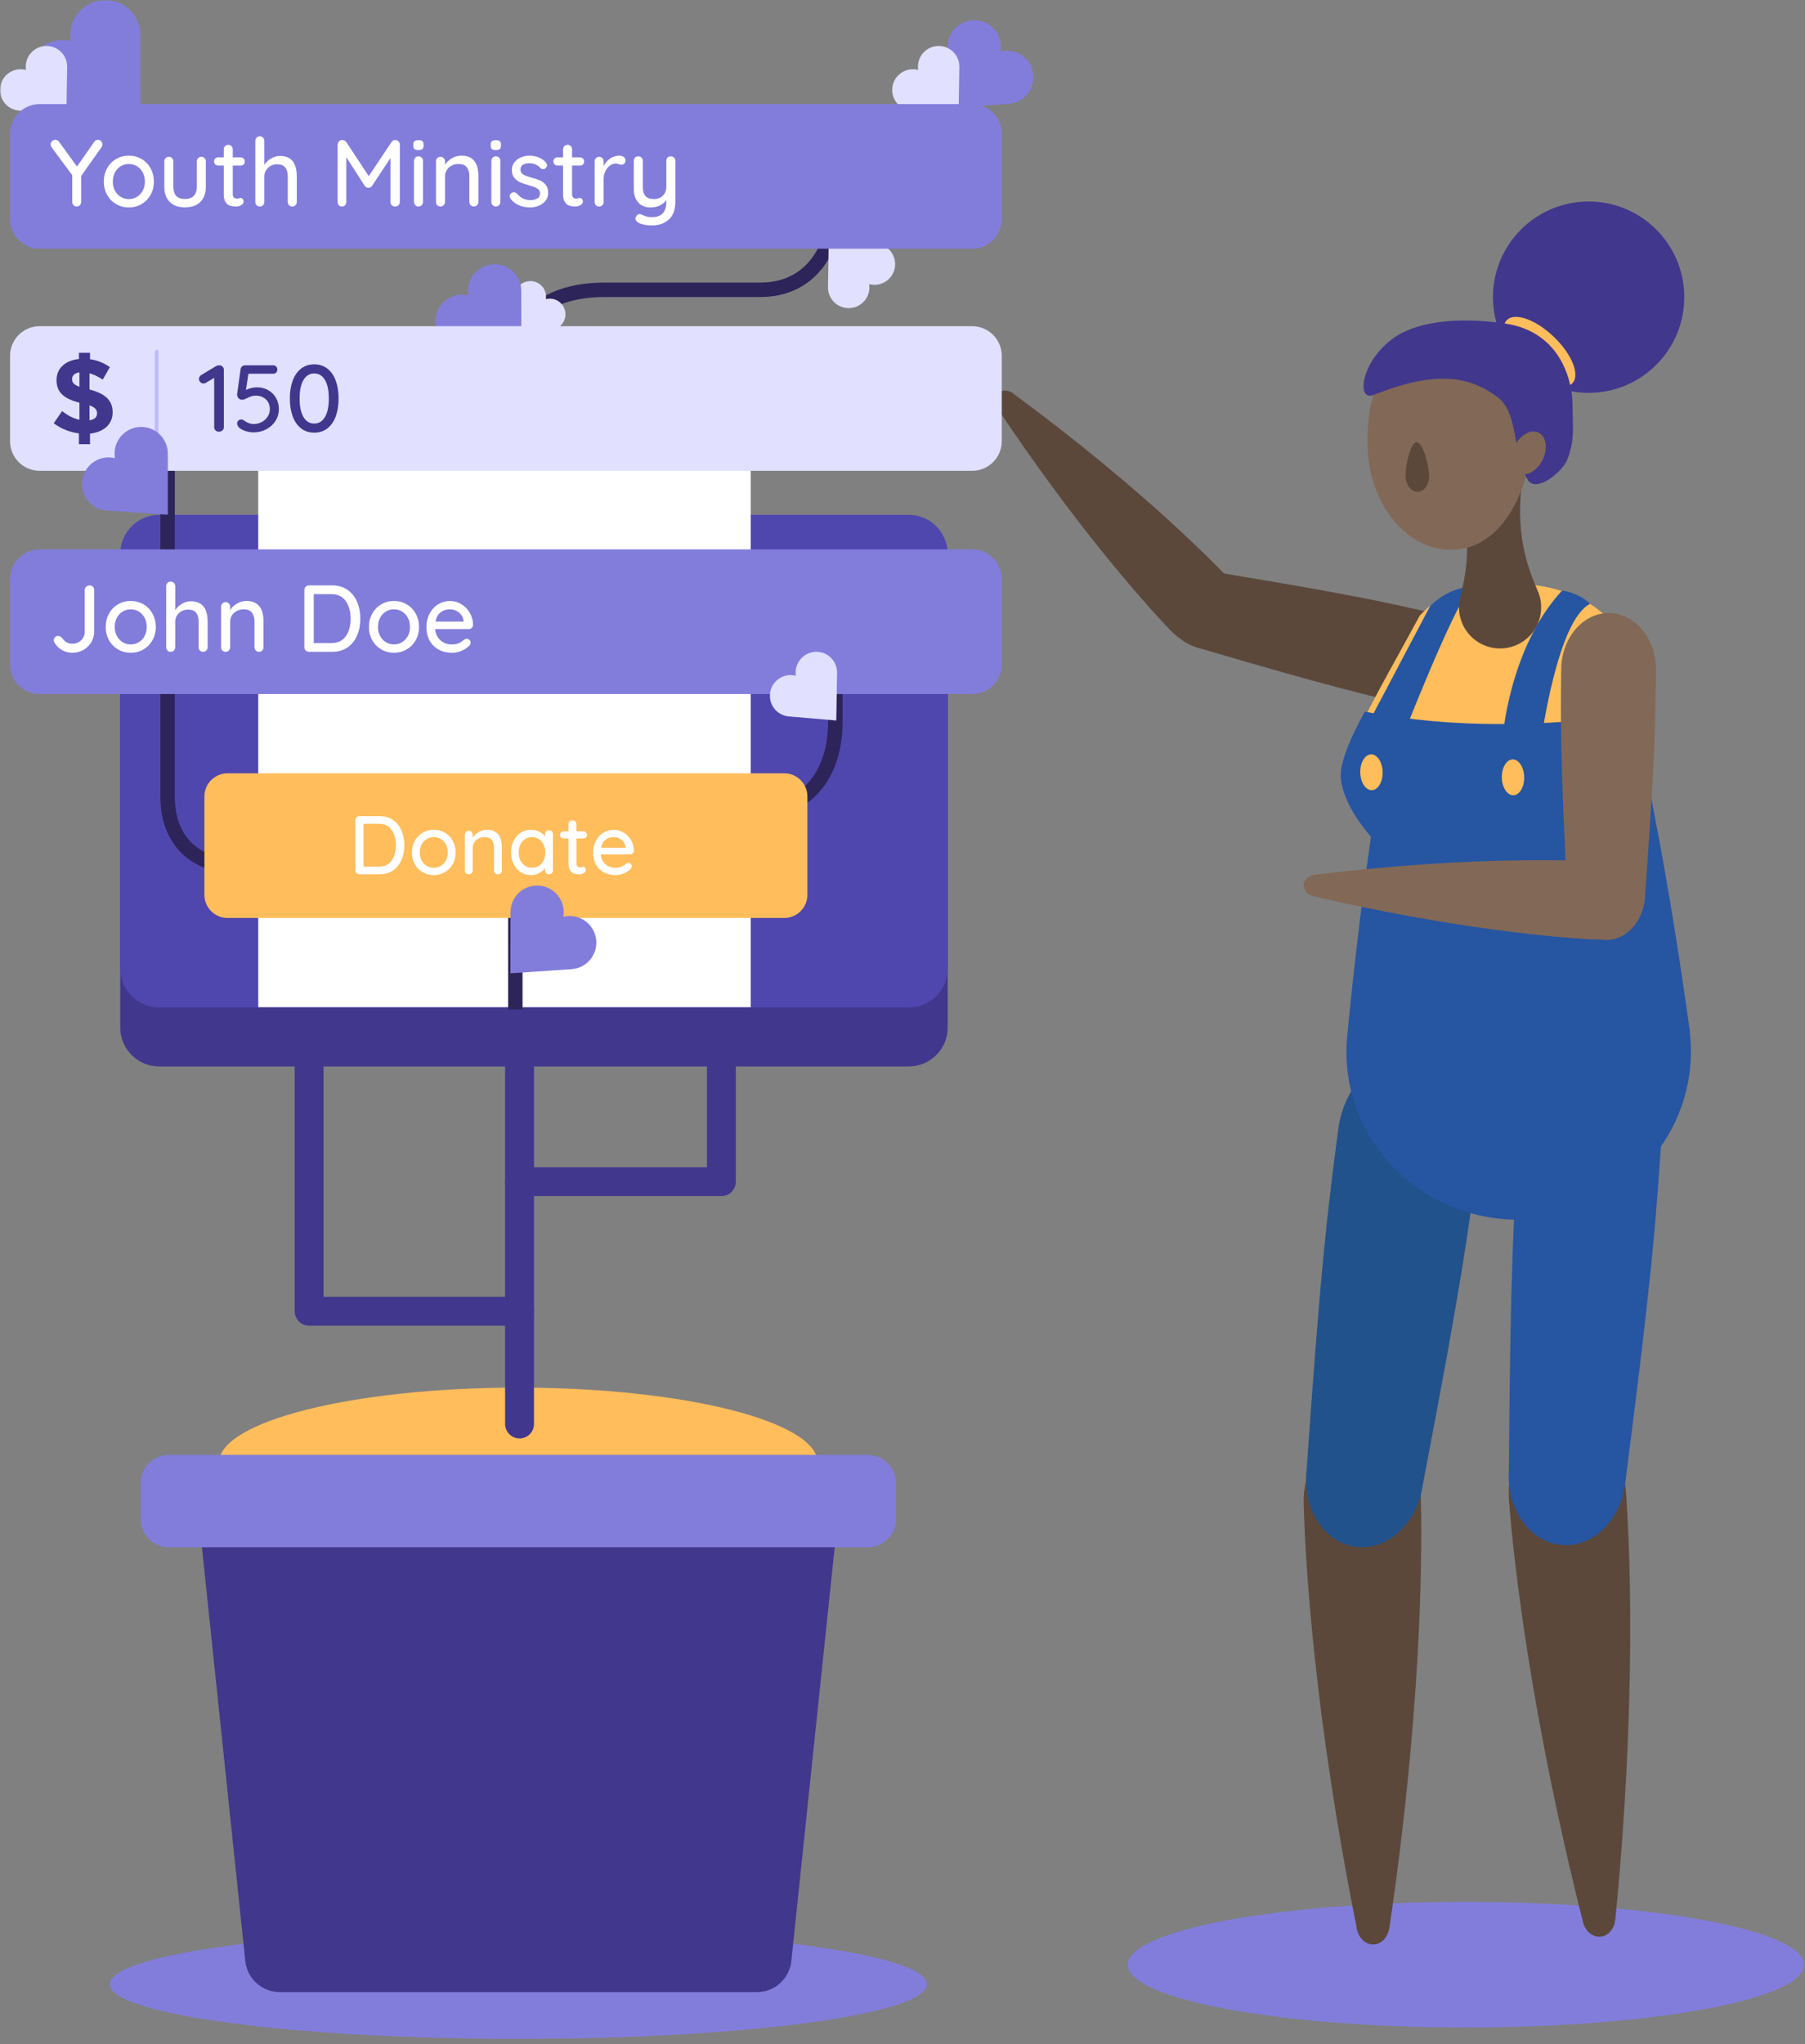 <?xml version="1.0" encoding="UTF-8"?>
<svg width="500px" height="566px" viewBox="0 0 500 566" version="1.1" xmlns="http://www.w3.org/2000/svg" xmlns:xlink="http://www.w3.org/1999/xlink">
    <rect x="0" y="0" width="500" height="566" fill="#808080" stroke="none"/>
    <!-- Generator: Sketch 60 (88103) - https://sketch.com -->
    <title>graphic/giving/giving-kiosk</title>
    <desc>Created with Sketch.</desc>
    <defs>
        <polygon id="path-1" points="0 564.586 499.733 564.586 499.733 0 0 0"></polygon>
    </defs>
    <g id="graphic/giving/giving-kiosk" stroke="none" stroke-width="1" fill="none" fill-rule="evenodd">
        <g id="Group-116">
            <path d="M226.502,405.077 C226.502,416.581 189.375,425.906 143.578,425.906 C97.778,425.906 60.651,416.581 60.651,405.077 C60.651,393.572 97.778,384.245 143.578,384.245 C189.375,384.245 226.502,393.572 226.502,405.077" id="Fill-1" fill="#FFBD5C"></path>
            <path d="M30.397,549.456 C30.397,557.811 81.07,564.587 143.577,564.587 C206.084,564.587 256.757,557.811 256.757,549.456 C256.757,541.099 206.084,534.325 143.577,534.325 C81.07,534.325 30.397,541.099 30.397,549.456" id="Fill-3" fill="#827DDB"></path>
            <path d="M209.652,551.631 L77.504,551.631 C72.585,551.631 68.46,547.918 67.948,543.024 L54.938,418.926 L232.216,418.926 L219.208,543.024 C218.696,547.918 214.571,551.631 209.652,551.631" id="Fill-6" fill="#41378D"></path>
            <path d="M240.327,428.454 L46.827,428.454 C42.474,428.454 38.946,424.925 38.946,420.572 L38.946,410.751 C38.946,406.398 42.474,402.869 46.827,402.869 L240.327,402.869 C244.68,402.869 248.209,406.398 248.209,410.751 L248.209,420.572 C248.209,424.925 244.68,428.454 240.327,428.454" id="Fill-8" fill="#827DDB"></path>
            <line x1="143.92" y1="394.313" x2="143.92" y2="286.148" id="Stroke-10" stroke="#41378D" stroke-width="8" stroke-linecap="round" stroke-linejoin="round"></line>
            <polyline id="Stroke-12" stroke="#41378D" stroke-width="8" stroke-linecap="round" stroke-linejoin="round" points="143.92 327.211 199.836 327.211 199.836 286.148"></polyline>
            <polyline id="Stroke-14" stroke="#41378D" stroke-width="8" stroke-linecap="round" stroke-linejoin="round" points="143.92 363.095 85.624 363.095 85.624 289.063"></polyline>
            <path d="M324.249,174.577 C316.271,166.228 297.763,145.252 276.529,113.418 L276.49,113.378 C275.315,111.932 275.275,109.981 276.421,108.879 C277.577,107.79 279.524,107.928 280.922,109.16 L280.961,109.201 C311.791,131.877 331.872,151.284 339.871,159.651 C339.881,159.66 339.881,159.66 339.89,159.672 C344.829,164.855 345.324,172.375 341.013,176.496 C336.692,180.609 329.189,179.759 324.249,174.577" id="Fill-16" fill="#5B483B"></path>
            <path d="M332.85,179.661 C325.884,178.064 321.299,172.051 322.633,166.223 C323.951,160.406 330.68,156.97 337.66,158.57 C337.673,158.573 337.673,158.573 337.687,158.576 C374.937,164.741 383.645,166.73 398.496,170.122 C406.954,172.066 412.5,179.356 410.89,186.434 C409.285,193.497 401.119,197.656 392.674,195.716 L392.619,195.703 C377.796,192.317 369.077,190.312 332.85,179.661" id="Fill-18" fill="#5B483B"></path>
            <path d="M499.733,544.041 C499.733,553.638 457.803,561.421 406.08,561.421 C354.358,561.421 312.427,553.638 312.427,544.041 C312.427,534.443 354.358,526.662 406.08,526.662 C457.803,526.662 499.733,534.443 499.733,544.041" id="Fill-20" fill="#827DDB"></path>
            <path d="M450.375,412.794 C451.687,430.385 453.193,473.023 447.497,531.151 C447.486,531.308 447.462,531.451 447.449,531.608 L447.444,531.608 C447.165,534.124 445.491,536.125 443.301,536.29 C440.92,536.466 438.791,534.423 438.35,531.622 L438.348,531.609 C424.123,475.08 419.295,432.773 417.985,415.211 C417.175,404.354 423.767,395.019 432.714,394.35 C441.661,393.683 449.566,401.938 450.375,412.794" id="Fill-22" fill="#5B483B"></path>
            <path d="M460.213,315.515 C458.643,338.642 457.724,352.199 450.379,409.264 C449.643,420.124 441.793,428.447 432.842,427.839 C423.891,427.232 417.237,417.927 417.973,407.066 C418.402,349.531 419.323,335.976 420.891,312.848 C421.784,299.67 431.31,289.588 442.169,290.324 C453.029,291.061 461.107,302.336 460.213,315.515" id="Fill-24" fill="#2655A2"></path>
            <path d="M413.574,82.84 C413.875,97.47 425.981,109.083 440.61,108.782 C455.238,108.479 466.853,96.375 466.552,81.745 C466.249,67.116 454.145,55.502 439.515,55.805 C424.886,56.107 413.272,68.211 413.574,82.84" id="Fill-26" fill="#41378D"></path>
            <path d="M417.382,88.662 C415.201,90.934 417.507,96.684 422.529,101.504 C427.552,106.325 433.392,108.39 435.574,106.117 C437.755,103.844 435.451,98.095 430.426,93.273 C425.402,88.453 419.562,86.388 417.382,88.662" id="Fill-28" fill="#FFBD5C"></path>
            <path d="M393.599,415.444 C394.046,433.076 393.459,475.738 384.916,533.518 C384.899,533.672 384.867,533.813 384.847,533.969 L384.842,533.969 C384.44,536.468 382.67,538.386 380.473,538.443 C378.086,538.502 376.061,536.358 375.758,533.537 L375.758,533.525 C364.324,476.365 361.576,433.872 361.13,416.268 C360.852,405.384 367.895,396.383 376.864,396.157 C385.833,395.927 393.323,404.56 393.599,415.444" id="Fill-30" fill="#5B483B"></path>
            <path d="M409.77,317.898 C406.78,340.884 405.028,354.358 394.179,410.861 C392.774,421.659 384.427,429.48 375.53,428.321 C366.633,427.163 360.565,417.467 361.97,406.67 C365.945,349.273 367.697,335.8 370.688,312.812 C372.392,299.715 382.521,290.239 393.315,291.644 C404.109,293.049 411.475,304.801 409.77,317.898" id="Fill-32" fill="#22528C"></path>
            <path d="M448.663,171.885 C448.663,171.885 448.722,172.001 448.839,172.241 L448.839,172.254" id="Fill-34" fill="#F89E95"></path>
            <path d="M454.112,204.924 C428.522,211.043 400.182,214.575 376.089,202.567 C380.817,192.762 387.997,180.286 393.287,170.464 C399.883,163.588 404.957,161.921 418.005,161.639 C430.152,161.374 449.303,165.777 452.85,186.323 L454.112,204.924 Z" id="Fill-36" fill="#FFBD5C"></path>
            <path d="M468.14,285.874 C462.577,245.303 456.39,214.878 452.566,197.897 C427.925,201.147 402.854,201.878 378.048,197.047 C374.254,204.091 371.445,210.435 371.381,214.659 C371.48,219.483 374.565,225.75 379.779,231.692 C377.615,246.735 375.306,265.015 373.276,286.02 C373.218,286.626 373.161,287.217 373.104,287.838 C372.994,289.303 372.954,290.767 372.983,292.244 C373.513,317.923 395.291,338.294 421.646,337.75 C447.985,337.207 468.916,315.952 468.385,290.272 C468.354,288.795 468.255,287.334 468.069,285.875 L468.14,285.874 Z" id="Fill-38" fill="#2655A2"></path>
            <path d="M396.25,167.665 L377.98,202.299 L380.337,208.878 L388.593,203.949 C388.593,203.949 402.492,168.296 407.531,162.477 C407.531,162.477 401.913,162.357 396.25,167.665" id="Fill-40" fill="#2655A2"></path>
            <path d="M426.882,167.23 C427.405,173.509 422.739,179.007 416.473,179.527 C410.207,180.048 404.711,175.396 404.188,169.116 C404.079,167.798 404.198,166.504 404.52,165.292 C404.531,165.248 404.541,165.205 404.552,165.162 C405.771,160.121 408.286,150.144 404.007,135.694 L404.021,135.693 C403.482,134.638 403.13,133.453 403.026,132.189 C402.589,126.962 406.471,122.377 411.685,121.944 C416.914,121.509 421.5,125.389 421.934,130.618 C422.039,131.88 421.901,133.107 421.53,134.239 C419.696,149.197 423.839,158.618 425.872,163.388 C425.89,163.43 425.908,163.47 425.925,163.513 C426.443,164.655 426.773,165.912 426.882,167.23" id="Fill-42" fill="#5B483B"></path>
            <path d="M424.597,122.313 C426.481,105.052 423.284,92.883 401.085,93.341 C384.777,93.678 378.455,106.997 378.79,123.261 C379.126,139.522 389.653,152.495 402.302,152.234 C414.951,151.973 422.832,138.485 424.597,122.313" id="Fill-44" fill="#826856"></path>
            <path d="M395.901,131.661 C395.85,129.201 394.238,122.414 392.425,122.451 C390.612,122.488 389.281,129.336 389.332,131.797 C389.383,134.257 390.894,136.221 392.709,136.182 C394.522,136.146 395.952,134.121 395.901,131.661" id="Fill-46" fill="#5B483B"></path>
            <path d="M416.882,89.586 C406.516,88.077 393.584,88.199 385.97,93.652 C376.894,100.152 375.671,111.264 380.472,109.364 C397.152,102.766 406.533,103.798 414.826,109.965 C420.727,114.35 418.923,125.295 423.156,132.801 C425.356,136.702 432.853,130.74 434.195,127.16 C436.26,121.649 435.669,118.817 435.592,111.681 C435.536,106.272 432.818,91.906 416.882,89.586" id="Fill-48" fill="#41378D"></path>
            <path d="M383.002,213.787 C383.058,216.527 381.716,218.776 380.004,218.812 C378.293,218.847 376.858,216.653 376.802,213.913 C376.745,211.173 378.088,208.923 379.798,208.888 C381.511,208.853 382.946,211.046 383.002,213.787" id="Fill-50" fill="#FFBD5C"></path>
            <path d="M426.19,119.787 C428.333,120.828 428.848,124.192 427.338,127.301 C425.827,130.407 422.866,132.081 420.722,131.04 C418.577,129.996 418.064,126.634 419.574,123.526 C421.083,120.421 424.046,118.745 426.19,119.787" id="Fill-52" fill="#826856"></path>
            <path d="M432.613,163.646 C432.888,163.21 438.237,164.709 440.447,167.225 C431.357,171.78 426.946,204.884 426.946,204.884 L419.352,210.783 L416.211,204.539 C416.211,204.539 417.993,179.495 432.613,163.646" id="Fill-54" fill="#2655A2"></path>
            <path d="M422.214,215.186 C422.27,217.927 420.928,220.176 419.216,220.213 C417.505,220.247 416.07,218.055 416.014,215.315 C415.958,212.575 417.3,210.325 419.012,210.29 C420.723,210.254 422.158,212.446 422.214,215.186" id="Fill-56" fill="#FFBD5C"></path>
            <path d="M434.119,247.228 C434.047,254.373 438.825,260.235 444.802,260.296 C450.765,260.373 455.678,254.632 455.75,247.472 L455.75,247.444 C458.447,209.782 458.547,200.851 458.712,185.619 C458.797,176.941 453.004,169.846 445.745,169.76 C438.503,169.673 432.552,176.645 432.467,185.309 L432.467,185.365 C432.302,200.569 432.216,209.514 434.119,247.228" id="Fill-58" fill="#826856"></path>
            <path d="M442.126,238.556 C430.594,237.939 402.623,237.561 364.637,242.185 L364.58,242.182 C362.719,242.231 361.213,243.471 361.124,245.06 C361.05,246.647 362.422,248.034 364.268,248.292 L364.324,248.295 C401.611,256.915 429.416,259.513 440.976,260.13 C440.99,260.132 440.99,260.132 441.003,260.132 C448.154,260.504 454.183,255.98 454.501,250.025 C454.807,244.069 449.275,238.927 442.126,238.556" id="Fill-60" fill="#826856"></path>
            <path d="M33.304,284.504 L33.304,169.708 C33.304,163.737 38.144,158.897 44.115,158.897 L251.715,158.897 C257.686,158.897 262.527,163.737 262.527,169.708 L262.527,284.504 C262.527,290.475 257.686,295.315 251.715,295.315 L44.115,295.315 C38.144,295.315 33.304,290.475 33.304,284.504" id="Fill-62" fill="#41378D"></path>
            <path d="M33.304,268.164 L33.304,153.369 C33.304,147.398 38.144,142.557 44.115,142.557 L251.715,142.557 C257.686,142.557 262.527,147.398 262.527,153.369 L262.527,268.164 C262.527,274.135 257.686,278.976 251.715,278.976 L44.115,278.976 C38.144,278.976 33.304,274.135 33.304,268.164" id="Fill-64" fill="#4F47AE"></path>
            <mask id="mask-2" fill="white">
                <use xlink:href="#path-1"></use>
            </mask>
            <g id="Clip-67"></g>
            <polygon id="Fill-66" fill="#FFFFFF" mask="url(#mask-2)" points="71.536 278.899 207.954 278.899 207.954 111.318 71.536 111.318"></polygon>
            <path d="M142.748,279.538 L142.748,244.563 C142.748,231.796 151.56,224.287 167.692,224.287 L210.636,224.287 C224.109,224.287 231.397,213.664 231.397,199.958 L231.397,187.024" id="Stroke-68" stroke="#2D245A" stroke-width="4" mask="url(#mask-2)"></path>
            <path d="M142.748,123.309 L142.748,100.523 C142.748,87.755 151.56,80.248 167.692,80.248 L210.636,80.248 C224.109,80.248 231.397,69.625 231.397,55.921 L231.397,42.985" id="Stroke-69" stroke="#2D245A" stroke-width="4" mask="url(#mask-2)"></path>
            <path d="M141.16,252.725 C141.16,242.56 134.254,239.714 123.275,239.714 L64.722,239.714 C54.557,239.714 46.424,233.207 46.424,220.603 L46.424,109.596" id="Stroke-70" stroke="#2D245A" stroke-width="4" mask="url(#mask-2)"></path>
            <path d="M262.514,13.014 L262.498,12.998 L262.504,13.227 L262.491,29.901 L279.046,28.777 L279.356,28.75 C281.187,28.647 282.954,27.869 284.293,26.438 C287.068,23.467 286.909,18.791 283.929,16.004 C282.043,14.244 279.479,13.66 277.143,14.239 C277.56,11.868 276.805,9.349 274.919,7.586 C271.938,4.801 267.263,4.96 264.486,7.933 C263.149,9.365 262.493,11.18 262.514,13.014" id="Fill-71" fill="#827DDB" mask="url(#mask-2)"></path>
            <path d="M38.872,9.766 L38.894,9.746 L38.884,10.047 L38.902,32.002 L17.102,30.522 L16.695,30.487 C14.285,30.353 11.957,29.328 10.196,27.442 C6.539,23.528 6.747,17.373 10.673,13.706 C13.156,11.386 16.533,10.618 19.61,11.379 C19.062,8.258 20.054,4.94 22.538,2.62 C26.463,-1.047 32.618,-0.838 36.276,3.075 C38.036,4.961 38.9,7.352 38.872,9.766" id="Fill-72" fill="#827DDB" mask="url(#mask-2)"></path>
            <path d="M252.437,30.62 L252.424,30.633 L252.602,30.643 L265.53,31.744 L265.742,18.832 L265.742,18.591 C265.782,17.164 265.296,15.744 264.273,14.613 C262.15,12.264 258.515,12.08 256.16,14.211 C254.669,15.556 254.05,17.508 254.345,19.358 C252.533,18.878 250.532,19.299 249.041,20.645 C246.687,22.775 246.503,26.41 248.626,28.759 C249.648,29.889 251.013,30.518 252.437,30.62" id="Fill-73" fill="#E1E0FF" mask="url(#mask-2)"></path>
            <path d="M5.29,30.62 L5.277,30.633 L5.454,30.643 L18.384,31.744 L18.595,18.832 L18.595,18.591 C18.635,17.164 18.15,15.744 17.127,14.613 C15.004,12.264 11.367,12.08 9.013,14.211 C7.522,15.556 6.903,17.508 7.197,19.358 C5.386,18.878 3.385,19.299 1.894,20.645 C-0.46,22.775 -0.644,26.41 1.479,28.759 C2.502,29.889 3.866,30.518 5.29,30.62" id="Fill-74" fill="#E1E0FF" mask="url(#mask-2)"></path>
            <path d="M152.64,91.339 L152.65,91.349 L152.517,91.355 L142.76,92.186 L142.6,82.444 L142.6,82.263 C142.569,81.185 142.938,80.112 143.709,79.259 C145.311,77.486 148.054,77.348 149.831,78.955 C150.957,79.973 151.423,81.443 151.202,82.84 C152.568,82.479 154.078,82.795 155.204,83.813 C156.981,85.42 157.118,88.163 155.517,89.935 C154.744,90.788 153.714,91.261 152.64,91.339" id="Fill-75" fill="#E1E0FF" mask="url(#mask-2)"></path>
            <path d="M242.668,67.428 L242.681,67.417 L242.503,67.407 L229.574,66.306 L229.363,79.216 L229.363,79.457 C229.323,80.884 229.809,82.304 230.831,83.435 C232.954,85.784 236.591,85.968 238.945,83.837 C240.436,82.492 241.055,80.542 240.76,78.69 C242.572,79.17 244.573,78.751 246.064,77.403 C248.418,75.275 248.602,71.638 246.479,69.289 C245.456,68.159 244.092,67.531 242.668,67.428" id="Fill-76" fill="#E1E0FF" mask="url(#mask-2)"></path>
            <path d="M144.384,80.589 L144.402,80.573 L144.394,80.8 L144.407,97.476 L127.852,96.352 L127.542,96.324 C125.711,96.222 123.944,95.444 122.605,94.012 C119.83,91.04 119.989,86.366 122.969,83.579 C124.855,81.818 127.419,81.235 129.755,81.814 C129.338,79.441 130.093,76.923 131.979,75.161 C134.961,72.376 139.635,72.535 142.414,75.507 C143.749,76.939 144.407,78.754 144.384,80.589" id="Fill-77" fill="#827DDB" mask="url(#mask-2)"></path>
            <path d="M10.991,68.873 L269.289,68.873 C273.822,68.873 277.497,65.196 277.497,60.664 L277.497,37.031 C277.497,32.497 273.822,28.822 269.289,28.822 L10.991,28.822 C6.458,28.822 2.782,32.497 2.782,37.031 L2.782,60.664 C2.782,65.196 6.458,68.873 10.991,68.873" id="Fill-78" fill="#827DDB" mask="url(#mask-2)"></path>
            <path d="M28.125,40.76 L22.477,48.721 L22.477,55.917 C22.477,56.268 22.359,56.565 22.121,56.81 C21.886,57.056 21.6,57.178 21.268,57.178 C20.917,57.178 20.621,57.056 20.375,56.81 C20.13,56.565 20.008,56.268 20.008,55.917 L20.008,48.511 L14.387,40.919 C14.14,40.602 14.019,40.287 14.019,39.973 C14.019,39.622 14.159,39.324 14.438,39.08 C14.72,38.835 15.026,38.713 15.358,38.713 C15.762,38.713 16.102,38.905 16.381,39.29 L21.321,46.121 L26.075,39.317 C26.356,38.913 26.706,38.713 27.127,38.713 C27.459,38.713 27.748,38.835 27.993,39.08 C28.238,39.324 28.362,39.622 28.362,39.973 C28.362,40.236 28.282,40.497 28.125,40.76" id="Fill-79" fill="#FFFFFF" mask="url(#mask-2)"></path>
            <path d="M39.54,47.761 C39.146,47.017 38.612,46.44 37.937,46.028 C37.263,45.616 36.515,45.411 35.69,45.411 C34.868,45.411 34.119,45.616 33.446,46.028 C32.771,46.44 32.237,47.017 31.842,47.761 C31.448,48.505 31.251,49.35 31.251,50.296 C31.251,51.224 31.448,52.057 31.842,52.793 C32.237,53.527 32.771,54.101 33.446,54.513 C34.119,54.925 34.868,55.13 35.69,55.13 C36.515,55.13 37.263,54.925 37.937,54.513 C38.612,54.101 39.146,53.527 39.54,52.793 C39.933,52.057 40.13,51.224 40.13,50.296 C40.13,49.35 39.933,48.505 39.54,47.761 M41.706,53.974 C41.094,55.06 40.257,55.908 39.199,56.522 C38.139,57.136 36.97,57.441 35.69,57.441 C34.412,57.441 33.244,57.136 32.184,56.522 C31.124,55.908 30.289,55.06 29.674,53.974 C29.062,52.887 28.756,51.664 28.756,50.296 C28.756,48.93 29.062,47.695 29.674,46.592 C30.289,45.489 31.124,44.631 32.184,44.017 C33.244,43.405 34.412,43.098 35.69,43.098 C36.97,43.098 38.139,43.405 39.199,44.017 C40.257,44.631 41.094,45.489 41.706,46.592 C42.319,47.695 42.627,48.93 42.627,50.296 C42.627,51.664 42.319,52.887 41.706,53.974" id="Fill-80" fill="#FFFFFF" mask="url(#mask-2)"></path>
            <path d="M56.665,43.781 C56.902,44.026 57.019,44.326 57.019,44.676 L57.019,51.663 C57.019,53.485 56.516,54.899 55.509,55.906 C54.502,56.911 53.08,57.415 51.24,57.415 C49.419,57.415 48.011,56.911 47.011,55.906 C46.013,54.899 45.513,53.485 45.513,51.663 L45.513,44.676 C45.513,44.326 45.633,44.026 45.869,43.781 C46.106,43.537 46.4,43.414 46.748,43.414 C47.117,43.414 47.418,43.537 47.655,43.781 C47.891,44.026 48.011,44.326 48.011,44.676 L48.011,51.663 C48.011,53.958 49.086,55.104 51.24,55.104 C52.308,55.104 53.123,54.815 53.684,54.237 C54.244,53.658 54.524,52.802 54.524,51.663 L54.524,44.676 C54.524,44.326 54.643,44.026 54.879,43.781 C55.116,43.537 55.408,43.414 55.759,43.414 C56.126,43.414 56.429,43.537 56.665,43.781" id="Fill-81" fill="#FFFFFF" mask="url(#mask-2)"></path>
            <path d="M64.479,45.857 L64.479,53.685 C64.479,54.56 64.873,54.998 65.661,54.998 C65.783,54.998 65.949,54.968 66.159,54.908 C66.369,54.844 66.536,54.815 66.66,54.815 C66.886,54.815 67.08,54.91 67.237,55.104 C67.394,55.296 67.474,55.542 67.474,55.84 C67.474,56.207 67.262,56.521 66.842,56.784 C66.422,57.047 65.949,57.179 65.425,57.179 C64.846,57.179 64.317,57.118 63.834,56.994 C63.353,56.872 62.924,56.561 62.548,56.061 C62.172,55.564 61.982,54.806 61.982,53.789 L61.982,45.857 L60.459,45.857 C60.126,45.857 59.85,45.748 59.633,45.528 C59.412,45.309 59.303,45.033 59.303,44.701 C59.303,44.368 59.412,44.097 59.633,43.886 C59.85,43.676 60.126,43.571 60.459,43.571 L61.982,43.571 L61.982,41.364 C61.982,41.015 62.101,40.718 62.337,40.473 C62.574,40.226 62.876,40.104 63.244,40.104 C63.594,40.104 63.887,40.226 64.125,40.473 C64.36,40.718 64.479,41.015 64.479,41.364 L64.479,43.571 L66.66,43.571 C66.991,43.571 67.267,43.681 67.487,43.899 C67.705,44.119 67.816,44.395 67.816,44.728 C67.816,45.06 67.705,45.333 67.487,45.543 C67.267,45.753 66.991,45.857 66.66,45.857 L64.479,45.857 Z" id="Fill-82" fill="#FFFFFF" mask="url(#mask-2)"></path>
            <path d="M82.21,48.904 L82.21,55.917 C82.21,56.269 82.092,56.565 81.856,56.811 C81.619,57.056 81.317,57.178 80.95,57.178 C80.599,57.178 80.305,57.056 80.07,56.811 C79.832,56.565 79.715,56.269 79.715,55.917 L79.715,48.904 C79.715,46.627 78.752,45.489 76.824,45.489 C75.792,45.489 74.934,45.818 74.251,46.473 C73.568,47.131 73.226,47.941 73.226,48.904 L73.226,55.917 C73.226,56.269 73.108,56.565 72.872,56.811 C72.635,57.056 72.333,57.178 71.965,57.178 C71.597,57.178 71.299,57.061 71.071,56.823 C70.844,56.588 70.73,56.286 70.73,55.917 L70.73,39.002 C70.73,38.65 70.85,38.354 71.086,38.108 C71.322,37.863 71.615,37.74 71.965,37.74 C72.333,37.74 72.635,37.863 72.872,38.108 C73.108,38.354 73.226,38.65 73.226,39.002 L73.226,45.648 C73.664,44.965 74.277,44.383 75.066,43.9 C75.853,43.419 76.693,43.178 77.586,43.178 C80.669,43.178 82.21,45.086 82.21,48.904" id="Fill-83" fill="#FFFFFF" mask="url(#mask-2)"></path>
            <path d="M110.394,39.146 C110.64,39.382 110.763,39.675 110.763,40.025 L110.763,55.918 C110.763,56.269 110.645,56.565 110.409,56.811 C110.171,57.056 109.86,57.178 109.476,57.178 C109.091,57.178 108.775,57.061 108.53,56.824 C108.284,56.588 108.162,56.285 108.162,55.918 L108.162,43.756 L103.065,51.478 C102.945,51.637 102.789,51.768 102.608,51.872 C102.422,51.978 102.235,52.021 102.042,52.005 C101.867,52.021 101.686,51.978 101.504,51.872 C101.319,51.768 101.167,51.637 101.043,51.478 L95.922,43.52 L95.922,55.918 C95.922,56.285 95.811,56.588 95.593,56.824 C95.374,57.061 95.082,57.178 94.713,57.178 C94.364,57.178 94.078,57.061 93.86,56.824 C93.64,56.588 93.531,56.285 93.531,55.918 L93.531,40.025 C93.531,39.693 93.653,39.399 93.899,39.146 C94.144,38.891 94.45,38.766 94.819,38.766 C95.027,38.766 95.234,38.817 95.436,38.922 C95.637,39.027 95.797,39.168 95.922,39.343 L102.146,48.773 L108.451,39.343 C108.732,38.957 109.081,38.766 109.501,38.766 C109.852,38.782 110.149,38.91 110.394,39.146" id="Fill-84" fill="#FFFFFF" mask="url(#mask-2)"></path>
            <path d="M116.819,56.81 C116.582,57.055 116.28,57.177 115.911,57.177 C115.562,57.177 115.268,57.055 115.033,56.81 C114.795,56.566 114.677,56.268 114.677,55.917 L114.677,44.544 C114.677,44.194 114.795,43.896 115.033,43.649 C115.268,43.406 115.562,43.282 115.911,43.282 C116.28,43.282 116.582,43.406 116.819,43.649 C117.055,43.896 117.173,44.194 117.173,44.544 L117.173,55.917 C117.173,56.268 117.055,56.566 116.819,56.81 M114.821,41.275 C114.603,41.089 114.494,40.797 114.494,40.393 L114.494,39.973 C114.494,39.553 114.611,39.254 114.848,39.08 C115.084,38.905 115.448,38.817 115.939,38.817 C116.428,38.817 116.784,38.91 117.002,39.092 C117.221,39.277 117.33,39.57 117.33,39.973 L117.33,40.393 C117.33,40.813 117.217,41.111 116.989,41.286 C116.761,41.462 116.402,41.549 115.911,41.549 C115.403,41.549 115.041,41.457 114.821,41.275" id="Fill-85" fill="#FFFFFF" mask="url(#mask-2)"></path>
            <path d="M132.516,48.773 L132.516,55.917 C132.516,56.269 132.397,56.565 132.161,56.811 C131.924,57.056 131.622,57.178 131.254,57.178 C130.904,57.178 130.611,57.056 130.375,56.811 C130.138,56.565 130.019,56.269 130.019,55.917 L130.019,48.8 C130.019,47.766 129.783,46.943 129.31,46.331 C128.837,45.717 128.066,45.41 126.998,45.41 C126.298,45.41 125.663,45.564 125.093,45.869 C124.524,46.177 124.078,46.589 123.755,47.105 C123.431,47.621 123.269,48.187 123.269,48.8 L123.269,55.917 C123.269,56.269 123.15,56.565 122.914,56.811 C122.677,57.056 122.376,57.178 122.007,57.178 C121.64,57.178 121.341,57.061 121.114,56.823 C120.886,56.588 120.772,56.286 120.772,55.917 L120.772,44.674 C120.772,44.326 120.891,44.027 121.127,43.781 C121.364,43.536 121.657,43.414 122.007,43.414 C122.376,43.414 122.677,43.536 122.914,43.781 C123.15,44.027 123.269,44.326 123.269,44.674 L123.269,45.595 C123.724,44.894 124.359,44.304 125.174,43.821 C125.986,43.339 126.859,43.098 127.787,43.098 C130.939,43.098 132.516,44.99 132.516,48.773" id="Fill-86" fill="#FFFFFF" mask="url(#mask-2)"></path>
            <path d="M138.255,56.81 C138.018,57.055 137.716,57.177 137.348,57.177 C136.998,57.177 136.705,57.055 136.469,56.81 C136.232,56.566 136.113,56.268 136.113,55.917 L136.113,44.544 C136.113,44.194 136.232,43.896 136.469,43.649 C136.705,43.406 136.998,43.282 137.348,43.282 C137.716,43.282 138.018,43.406 138.255,43.649 C138.491,43.896 138.609,44.194 138.609,44.544 L138.609,55.917 C138.609,56.268 138.491,56.566 138.255,56.81 M136.257,41.275 C136.039,41.089 135.93,40.797 135.93,40.393 L135.93,39.973 C135.93,39.553 136.047,39.254 136.284,39.08 C136.52,38.905 136.884,38.817 137.375,38.817 C137.864,38.817 138.22,38.91 138.438,39.092 C138.657,39.277 138.767,39.57 138.767,39.973 L138.767,40.393 C138.767,40.813 138.653,41.111 138.425,41.286 C138.197,41.462 137.838,41.549 137.348,41.549 C136.839,41.549 136.477,41.457 136.257,41.275" id="Fill-87" fill="#FFFFFF" mask="url(#mask-2)"></path>
            <path d="M141.181,54.316 C141.181,53.964 141.365,53.668 141.732,53.421 C141.907,53.301 142.109,53.238 142.337,53.238 C142.653,53.238 142.941,53.37 143.204,53.631 C143.73,54.227 144.295,54.675 144.899,54.971 C145.502,55.27 146.225,55.419 147.065,55.419 C147.731,55.401 148.317,55.249 148.826,54.959 C149.334,54.67 149.587,54.202 149.587,53.552 C149.587,52.958 149.329,52.502 148.813,52.188 C148.297,51.874 147.538,51.583 146.541,51.32 C145.56,51.059 144.745,50.782 144.097,50.493 C143.45,50.205 142.901,49.784 142.455,49.233 C142.008,48.681 141.785,47.958 141.785,47.065 C141.785,46.276 142.008,45.587 142.455,44.99 C142.901,44.395 143.498,43.93 144.242,43.597 C144.986,43.265 145.795,43.098 146.672,43.098 C147.513,43.098 148.348,43.257 149.18,43.571 C150.012,43.887 150.691,44.368 151.216,45.016 C151.426,45.263 151.532,45.516 151.532,45.779 C151.532,46.058 151.391,46.331 151.111,46.592 C150.936,46.749 150.718,46.828 150.455,46.828 C150.139,46.828 149.886,46.724 149.693,46.513 C149.324,46.093 148.874,45.77 148.34,45.542 C147.806,45.314 147.214,45.2 146.567,45.2 C145.901,45.2 145.337,45.335 144.872,45.608 C144.408,45.879 144.176,46.339 144.176,46.986 C144.194,47.601 144.46,48.056 144.978,48.353 C145.494,48.651 146.286,48.938 147.355,49.218 C148.282,49.465 149.053,49.728 149.666,50.006 C150.28,50.288 150.796,50.703 151.216,51.256 C151.637,51.808 151.847,52.529 151.847,53.421 C151.847,54.245 151.611,54.959 151.138,55.563 C150.665,56.166 150.048,56.631 149.286,56.955 C148.524,57.279 147.713,57.441 146.855,57.441 C145.752,57.441 144.732,57.248 143.794,56.863 C142.858,56.479 142.066,55.866 141.418,55.024 C141.259,54.779 141.181,54.543 141.181,54.316" id="Fill-88" fill="#FFFFFF" mask="url(#mask-2)"></path>
            <path d="M158.467,45.857 L158.467,53.685 C158.467,54.56 158.862,54.998 159.649,54.998 C159.771,54.998 159.938,54.968 160.148,54.908 C160.358,54.844 160.524,54.815 160.648,54.815 C160.874,54.815 161.068,54.91 161.225,55.104 C161.382,55.296 161.462,55.542 161.462,55.84 C161.462,56.207 161.251,56.521 160.831,56.784 C160.411,57.047 159.938,57.179 159.413,57.179 C158.835,57.179 158.305,57.118 157.823,56.994 C157.342,56.872 156.912,56.561 156.537,56.061 C156.162,55.564 155.971,54.806 155.971,53.789 L155.971,45.857 L154.448,45.857 C154.114,45.857 153.838,45.748 153.622,45.528 C153.401,45.309 153.292,45.033 153.292,44.701 C153.292,44.368 153.401,44.097 153.622,43.886 C153.838,43.676 154.114,43.571 154.448,43.571 L155.971,43.571 L155.971,41.364 C155.971,41.015 156.089,40.718 156.325,40.473 C156.564,40.226 156.864,40.104 157.233,40.104 C157.582,40.104 157.876,40.226 158.113,40.473 C158.349,40.718 158.467,41.015 158.467,41.364 L158.467,43.571 L160.648,43.571 C160.98,43.571 161.256,43.681 161.475,43.899 C161.693,44.119 161.804,44.395 161.804,44.728 C161.804,45.06 161.693,45.333 161.475,45.543 C161.256,45.753 160.98,45.857 160.648,45.857 L158.467,45.857 Z" id="Fill-89" fill="#FFFFFF" mask="url(#mask-2)"></path>
            <path d="M172.758,43.454 C173.09,43.689 173.256,43.983 173.256,44.334 C173.256,44.754 173.147,45.075 172.928,45.291 C172.71,45.511 172.442,45.621 172.128,45.621 C171.969,45.621 171.733,45.568 171.417,45.463 C171.05,45.341 170.762,45.28 170.552,45.28 C170.008,45.28 169.477,45.467 168.961,45.844 C168.445,46.221 168.025,46.737 167.701,47.393 C167.377,48.051 167.215,48.782 167.215,49.587 L167.215,55.917 C167.215,56.268 167.096,56.566 166.86,56.81 C166.623,57.055 166.322,57.179 165.953,57.179 C165.586,57.179 165.288,57.06 165.06,56.824 C164.832,56.587 164.718,56.286 164.718,55.917 L164.718,44.675 C164.718,44.326 164.839,44.026 165.074,43.781 C165.31,43.537 165.603,43.415 165.953,43.415 C166.322,43.415 166.623,43.537 166.86,43.781 C167.096,44.026 167.215,44.326 167.215,44.675 L167.215,46.016 C167.6,45.156 168.177,44.461 168.948,43.927 C169.719,43.393 170.595,43.117 171.574,43.098 C172.03,43.098 172.424,43.218 172.758,43.454" id="Fill-90" fill="#FFFFFF" mask="url(#mask-2)"></path>
            <path d="M186.718,43.649 C186.955,43.896 187.072,44.194 187.072,44.544 L187.072,55.891 C187.072,58.08 186.469,59.717 185.26,60.804 C184.051,61.89 182.458,62.433 180.479,62.433 C179.831,62.433 179.191,62.371 178.561,62.249 C177.933,62.125 177.415,61.96 177.011,61.75 C176.363,61.452 176.039,61.049 176.039,60.541 C176.039,60.453 176.058,60.339 176.094,60.2 C176.196,59.903 176.345,59.674 176.538,59.517 C176.732,59.359 176.95,59.279 177.197,59.279 C177.335,59.279 177.466,59.307 177.59,59.359 C178.133,59.603 178.614,59.797 179.034,59.937 C179.454,60.076 179.945,60.147 180.505,60.147 C183.219,60.147 184.577,58.755 184.577,55.971 L184.577,55.444 C184.104,56.076 183.495,56.566 182.751,56.916 C182.007,57.265 181.152,57.442 180.19,57.442 C178.736,57.442 177.602,56.978 176.788,56.048 C175.973,55.12 175.566,53.905 175.566,52.397 L175.566,44.544 C175.566,44.175 175.68,43.874 175.908,43.637 C176.135,43.401 176.434,43.282 176.801,43.282 C177.17,43.282 177.471,43.406 177.708,43.649 C177.944,43.896 178.063,44.194 178.063,44.544 L178.063,51.742 C178.063,52.898 178.316,53.751 178.824,54.302 C179.333,54.854 180.102,55.13 181.136,55.13 C182.134,55.13 182.958,54.815 183.606,54.184 C184.253,53.554 184.577,52.739 184.577,51.742 L184.577,44.544 C184.577,44.175 184.691,43.874 184.919,43.637 C185.146,43.401 185.445,43.282 185.812,43.282 C186.179,43.282 186.482,43.406 186.718,43.649" id="Fill-91" fill="#FFFFFF" mask="url(#mask-2)"></path>
            <path d="M10.991,192.186 L269.289,192.186 C273.822,192.186 277.497,188.511 277.497,183.978 L277.497,160.346 C277.497,155.811 273.822,152.136 269.289,152.136 L10.991,152.136 C6.458,152.136 2.782,155.811 2.782,160.346 L2.782,183.978 C2.782,188.511 6.458,192.186 10.991,192.186" id="Fill-92" fill="#827DDB" mask="url(#mask-2)"></path>
            <path d="M17.183,180.02 C16.318,179.529 15.63,178.856 15.121,177.996 C14.964,177.752 14.886,177.515 14.886,177.287 C14.886,176.955 15.017,176.67 15.279,176.434 C15.542,176.197 15.813,176.08 16.093,176.08 C16.478,176.08 16.872,176.3 17.276,176.736 C17.96,177.752 18.878,178.259 20.034,178.259 C20.996,178.259 21.811,177.937 22.478,177.287 C23.143,176.641 23.475,175.844 23.475,174.898 L23.475,163.365 C23.475,163.017 23.607,162.717 23.87,162.474 C24.133,162.227 24.439,162.105 24.788,162.105 C25.173,162.105 25.486,162.223 25.722,162.461 C25.957,162.696 26.076,163 26.076,163.365 L26.076,174.898 C26.076,175.966 25.813,176.946 25.289,177.841 C24.763,178.732 24.04,179.442 23.121,179.968 C22.202,180.493 21.173,180.756 20.034,180.756 C19,180.756 18.051,180.512 17.183,180.02" id="Fill-93" fill="#FFFFFF" mask="url(#mask-2)"></path>
            <path d="M40.064,171.076 C39.67,170.332 39.136,169.754 38.461,169.342 C37.787,168.93 37.038,168.725 36.214,168.725 C35.392,168.725 34.644,168.93 33.969,169.342 C33.294,169.754 32.76,170.332 32.368,171.076 C31.973,171.82 31.776,172.665 31.776,173.611 C31.776,174.539 31.973,175.371 32.368,176.107 C32.76,176.841 33.294,177.416 33.969,177.826 C34.644,178.24 35.392,178.445 36.214,178.445 C37.038,178.445 37.787,178.24 38.461,177.826 C39.136,177.416 39.67,176.841 40.064,176.107 C40.457,175.371 40.654,174.539 40.654,173.611 C40.654,172.665 40.457,171.82 40.064,171.076 M42.23,177.287 C41.618,178.374 40.781,179.223 39.722,179.837 C38.663,180.451 37.494,180.755 36.214,180.755 C34.936,180.755 33.767,180.451 32.709,179.837 C31.648,179.223 30.812,178.374 30.2,177.287 C29.587,176.202 29.28,174.977 29.28,173.611 C29.28,172.245 29.587,171.01 30.2,169.907 C30.812,168.804 31.648,167.946 32.709,167.332 C33.767,166.719 34.936,166.413 36.214,166.413 C37.494,166.413 38.663,166.719 39.722,167.332 C40.781,167.946 41.618,168.804 42.23,169.907 C42.843,171.01 43.151,172.245 43.151,173.611 C43.151,174.977 42.843,176.202 42.23,177.287" id="Fill-94" fill="#FFFFFF" mask="url(#mask-2)"></path>
            <path d="M57.52,172.219 L57.52,179.232 C57.52,179.583 57.401,179.88 57.165,180.125 C56.928,180.37 56.627,180.492 56.259,180.492 C55.908,180.492 55.615,180.37 55.379,180.125 C55.142,179.88 55.025,179.583 55.025,179.232 L55.025,172.219 C55.025,169.942 54.061,168.803 52.134,168.803 C51.101,168.803 50.243,169.132 49.56,169.788 C48.877,170.445 48.536,171.255 48.536,172.219 L48.536,179.232 C48.536,179.583 48.417,179.88 48.182,180.125 C47.944,180.37 47.643,180.492 47.274,180.492 C46.907,180.492 46.609,180.375 46.381,180.138 C46.153,179.902 46.039,179.601 46.039,179.232 L46.039,162.315 C46.039,161.965 46.158,161.668 46.394,161.423 C46.631,161.176 46.924,161.054 47.274,161.054 C47.643,161.054 47.944,161.176 48.182,161.423 C48.417,161.668 48.536,161.965 48.536,162.315 L48.536,168.962 C48.974,168.278 49.586,167.697 50.375,167.215 C51.162,166.732 52.002,166.493 52.896,166.493 C55.979,166.493 57.52,168.401 57.52,172.219" id="Fill-95" fill="#FFFFFF" mask="url(#mask-2)"></path>
            <path d="M72.991,172.087 L72.991,179.232 C72.991,179.583 72.872,179.88 72.636,180.125 C72.399,180.37 72.098,180.492 71.729,180.492 C71.379,180.492 71.088,180.37 70.852,180.125 C70.613,179.88 70.494,179.583 70.494,179.232 L70.494,172.115 C70.494,171.08 70.259,170.256 69.786,169.645 C69.314,169.031 68.543,168.725 67.475,168.725 C66.774,168.725 66.139,168.877 65.57,169.183 C65.001,169.491 64.555,169.903 64.231,170.418 C63.906,170.936 63.744,171.502 63.744,172.115 L63.744,179.232 C63.744,179.583 63.627,179.88 63.391,180.125 C63.154,180.37 62.852,180.492 62.484,180.492 C62.116,180.492 61.818,180.375 61.591,180.138 C61.363,179.902 61.249,179.601 61.249,179.232 L61.249,167.989 C61.249,167.639 61.366,167.341 61.602,167.096 C61.841,166.851 62.134,166.729 62.484,166.729 C62.852,166.729 63.154,166.851 63.391,167.096 C63.627,167.341 63.744,167.639 63.744,167.989 L63.744,168.909 C64.201,168.209 64.836,167.619 65.649,167.134 C66.463,166.653 67.336,166.413 68.262,166.413 C71.415,166.413 72.991,168.305 72.991,172.087" id="Fill-96" fill="#FFFFFF" mask="url(#mask-2)"></path>
            <path d="M95.791,176.172 C96.685,174.902 97.13,173.278 97.13,171.298 C97.13,169.337 96.68,167.719 95.777,166.44 C94.876,165.162 93.54,164.52 91.772,164.52 L86.912,164.52 L86.912,178.076 L91.772,178.076 C93.558,178.076 94.898,177.442 95.791,176.172 M96.264,163.339 C97.436,164.163 98.322,165.271 98.916,166.663 C99.513,168.056 99.81,169.6 99.81,171.298 C99.81,173.015 99.513,174.569 98.916,175.962 C98.322,177.352 97.436,178.457 96.264,179.272 C95.091,180.085 93.68,180.492 92.035,180.492 L85.571,180.492 C85.223,180.492 84.925,180.37 84.678,180.125 C84.435,179.881 84.311,179.583 84.311,179.232 L84.311,163.366 C84.311,163.016 84.435,162.717 84.678,162.473 C84.925,162.228 85.223,162.106 85.571,162.106 L92.035,162.106 C93.68,162.106 95.091,162.516 96.264,163.339" id="Fill-97" fill="#FFFFFF" mask="url(#mask-2)"></path>
            <path d="M112.983,171.076 C112.589,170.332 112.055,169.754 111.38,169.342 C110.708,168.93 109.958,168.725 109.135,168.725 C108.311,168.725 107.564,168.93 106.89,169.342 C106.214,169.754 105.68,170.332 105.287,171.076 C104.893,171.82 104.695,172.665 104.695,173.611 C104.695,174.539 104.893,175.371 105.287,176.107 C105.68,176.841 106.214,177.416 106.89,177.826 C107.564,178.24 108.311,178.445 109.135,178.445 C109.958,178.445 110.708,178.24 111.38,177.826 C112.055,177.416 112.589,176.841 112.983,176.107 C113.376,175.371 113.573,174.539 113.573,173.611 C113.573,172.665 113.376,171.82 112.983,171.076 M115.15,177.287 C114.537,178.374 113.7,179.223 112.642,179.837 C111.582,180.451 110.413,180.755 109.135,180.755 C107.856,180.755 106.688,180.451 105.629,179.837 C104.567,179.223 103.732,178.374 103.119,177.287 C102.507,176.202 102.201,174.977 102.201,173.611 C102.201,172.245 102.507,171.01 103.119,169.907 C103.732,168.804 104.567,167.946 105.629,167.332 C106.688,166.719 107.856,166.413 109.135,166.413 C110.413,166.413 111.582,166.719 112.642,167.332 C113.7,167.946 114.537,168.804 115.15,169.907 C115.762,171.01 116.07,172.245 116.07,173.611 C116.07,174.977 115.762,176.202 115.15,177.287" id="Fill-98" fill="#FFFFFF" mask="url(#mask-2)"></path>
            <path d="M122.06,169.552 C121.341,170.104 120.868,170.957 120.641,172.114 L128.39,172.114 L128.39,171.904 C128.302,170.976 127.886,170.213 127.143,169.618 C126.397,169.023 125.554,168.725 124.608,168.725 C123.626,168.725 122.776,169.001 122.06,169.552 M130.649,173.886 C130.404,174.106 130.115,174.215 129.782,174.215 L120.535,174.215 C120.658,175.493 121.144,176.517 121.994,177.287 C122.842,178.06 123.88,178.445 125.106,178.445 C125.946,178.445 126.629,178.323 127.155,178.076 C127.681,177.832 128.145,177.516 128.547,177.131 C128.81,176.973 129.063,176.894 129.31,176.894 C129.607,176.894 129.857,177 130.059,177.208 C130.26,177.418 130.361,177.665 130.361,177.944 C130.361,178.313 130.186,178.645 129.835,178.943 C129.326,179.452 128.653,179.88 127.813,180.229 C126.971,180.58 126.113,180.755 125.238,180.755 C123.819,180.755 122.571,180.458 121.494,179.864 C120.418,179.267 119.587,178.435 118.999,177.367 C118.414,176.299 118.119,175.09 118.119,173.742 C118.119,172.271 118.42,170.981 119.025,169.866 C119.629,168.755 120.426,167.902 121.415,167.306 C122.404,166.712 123.469,166.413 124.608,166.413 C125.728,166.413 126.779,166.703 127.76,167.28 C128.74,167.857 129.528,168.654 130.123,169.671 C130.72,170.686 131.026,171.824 131.044,173.084 C131.026,173.4 130.894,173.666 130.649,173.886" id="Fill-99" fill="#FFFFFF" mask="url(#mask-2)"></path>
            <path d="M63.025,254.191 L217.255,254.191 C220.792,254.191 223.657,251.326 223.657,247.79 L223.657,220.542 C223.657,217.006 220.792,214.14 217.255,214.14 L63.025,214.14 C59.49,214.14 56.624,217.006 56.624,220.542 L56.624,247.79 C56.624,251.326 59.49,254.191 63.025,254.191" id="Fill-100" fill="#FFBD5C" mask="url(#mask-2)"></path>
            <path d="M108.483,238.314 C109.264,237.204 109.655,235.782 109.655,234.052 C109.655,232.335 109.261,230.917 108.472,229.798 C107.682,228.679 106.514,228.121 104.965,228.121 L100.713,228.121 L100.713,239.981 L104.965,239.981 C106.529,239.981 107.701,239.425 108.483,238.314 M108.897,227.087 C109.923,227.807 110.698,228.777 111.219,229.995 C111.74,231.212 112,232.564 112,234.052 C112,235.553 111.74,236.912 111.219,238.131 C110.698,239.349 109.923,240.315 108.897,241.027 C107.869,241.74 106.636,242.094 105.196,242.094 L99.541,242.094 C99.235,242.094 98.974,241.989 98.762,241.774 C98.545,241.559 98.438,241.298 98.438,240.993 L98.438,227.111 C98.438,226.803 98.545,226.543 98.762,226.327 C98.974,226.115 99.235,226.006 99.541,226.006 L105.196,226.006 C106.636,226.006 107.869,226.367 108.897,227.087" id="Fill-101" fill="#FFFFFF" mask="url(#mask-2)"></path>
            <path d="M123.527,233.856 C123.182,233.205 122.714,232.698 122.125,232.339 C121.535,231.978 120.88,231.798 120.16,231.798 C119.438,231.798 118.784,231.978 118.194,232.339 C117.604,232.698 117.139,233.205 116.793,233.856 C116.448,234.507 116.276,235.246 116.276,236.073 C116.276,236.886 116.448,237.614 116.793,238.257 C117.139,238.9 117.604,239.403 118.194,239.763 C118.784,240.122 119.438,240.303 120.16,240.303 C120.88,240.303 121.535,240.122 122.125,239.763 C122.714,239.403 123.182,238.9 123.527,238.257 C123.872,237.614 124.045,236.886 124.045,236.073 C124.045,235.246 123.872,234.507 123.527,233.856 M125.424,239.291 C124.887,240.24 124.155,240.984 123.229,241.52 C122.3,242.057 121.277,242.325 120.16,242.325 C119.041,242.325 118.018,242.057 117.091,241.52 C116.164,240.984 115.433,240.24 114.897,239.291 C114.36,238.342 114.092,237.269 114.092,236.073 C114.092,234.879 114.36,233.798 114.897,232.831 C115.433,231.867 116.164,231.117 117.091,230.58 C118.018,230.043 119.041,229.775 120.16,229.775 C121.277,229.775 122.3,230.043 123.229,230.58 C124.155,231.117 124.887,231.867 125.424,232.831 C125.959,233.798 126.229,234.879 126.229,236.073 C126.229,237.269 125.959,238.342 125.424,239.291" id="Fill-102" fill="#FFFFFF" mask="url(#mask-2)"></path>
            <path d="M139.029,234.74 L139.029,240.992 C139.029,241.298 138.927,241.56 138.72,241.775 C138.511,241.989 138.248,242.095 137.926,242.095 C137.62,242.095 137.363,241.989 137.157,241.775 C136.95,241.56 136.845,241.298 136.845,240.992 L136.845,234.764 C136.845,233.859 136.639,233.14 136.225,232.603 C135.811,232.068 135.136,231.798 134.201,231.798 C133.589,231.798 133.034,231.933 132.536,232.201 C132.037,232.468 131.647,232.829 131.363,233.281 C131.08,233.732 130.94,234.227 130.94,234.764 L130.94,240.992 C130.94,241.298 130.834,241.56 130.628,241.775 C130.421,241.989 130.156,242.095 129.837,242.095 C129.513,242.095 129.252,241.991 129.053,241.786 C128.854,241.579 128.755,241.314 128.755,240.992 L128.755,231.155 C128.755,230.847 128.857,230.588 129.066,230.373 C129.273,230.159 129.528,230.05 129.837,230.05 C130.156,230.05 130.421,230.159 130.628,230.373 C130.834,230.588 130.94,230.847 130.94,231.155 L130.94,231.96 C131.336,231.346 131.893,230.83 132.605,230.408 C133.318,229.986 134.08,229.775 134.893,229.775 C137.65,229.775 139.029,231.431 139.029,234.74" id="Fill-103" fill="#FFFFFF" mask="url(#mask-2)"></path>
            <path d="M149.292,239.751 C149.851,239.384 150.287,238.877 150.602,238.234 C150.916,237.59 151.073,236.863 151.073,236.049 C151.073,235.253 150.916,234.534 150.602,233.891 C150.287,233.246 149.851,232.738 149.292,232.361 C148.732,231.986 148.092,231.798 147.372,231.798 C146.653,231.798 146.014,231.981 145.453,232.35 C144.894,232.717 144.457,233.224 144.145,233.867 C143.829,234.51 143.673,235.239 143.673,236.049 C143.673,236.863 143.829,237.59 144.145,238.234 C144.457,238.877 144.894,239.384 145.453,239.751 C146.014,240.118 146.653,240.303 147.372,240.303 C148.092,240.303 148.732,240.118 149.292,239.751 M152.854,230.201 C153.061,230.408 153.166,230.681 153.166,231.017 L153.166,240.992 C153.166,241.298 153.061,241.56 152.854,241.775 C152.648,241.989 152.383,242.095 152.062,242.095 C151.74,242.095 151.479,241.991 151.28,241.786 C151.081,241.579 150.982,241.314 150.982,240.992 L150.982,240.394 C150.582,240.931 150.039,241.388 149.349,241.762 C148.66,242.137 147.916,242.324 147.121,242.324 C146.079,242.324 145.131,242.057 144.281,241.521 C143.43,240.986 142.766,240.237 142.282,239.28 C141.801,238.321 141.559,237.247 141.559,236.049 C141.559,234.854 141.801,233.778 142.282,232.821 C142.766,231.862 143.426,231.117 144.271,230.58 C145.113,230.042 146.04,229.775 147.052,229.775 C147.863,229.775 148.617,229.945 149.316,230.281 C150.012,230.618 150.568,231.048 150.982,231.567 L150.982,231.017 C150.982,230.697 151.081,230.427 151.28,230.212 C151.479,229.998 151.74,229.892 152.062,229.892 C152.383,229.892 152.648,229.994 152.854,230.201" id="Fill-104" fill="#FFFFFF" mask="url(#mask-2)"></path>
            <path d="M159.67,232.188 L159.67,239.038 C159.67,239.806 160.015,240.187 160.704,240.187 C160.81,240.187 160.956,240.162 161.14,240.107 C161.325,240.053 161.469,240.027 161.576,240.027 C161.777,240.027 161.945,240.111 162.083,240.28 C162.221,240.447 162.29,240.662 162.29,240.923 C162.29,241.244 162.105,241.52 161.738,241.751 C161.369,241.98 160.956,242.096 160.497,242.096 C159.991,242.096 159.527,242.043 159.105,241.934 C158.684,241.828 158.309,241.555 157.98,241.117 C157.65,240.683 157.486,240.019 157.486,239.129 L157.486,232.188 L156.152,232.188 C155.862,232.188 155.62,232.092 155.429,231.901 C155.236,231.71 155.14,231.47 155.14,231.178 C155.14,230.886 155.236,230.649 155.429,230.466 C155.62,230.282 155.862,230.19 156.152,230.19 L157.486,230.19 L157.486,228.258 C157.486,227.952 157.589,227.692 157.796,227.477 C158.002,227.262 158.267,227.155 158.589,227.155 C158.895,227.155 159.152,227.262 159.359,227.477 C159.566,227.692 159.67,227.952 159.67,228.258 L159.67,230.19 L161.576,230.19 C161.868,230.19 162.109,230.285 162.301,230.477 C162.492,230.67 162.588,230.91 162.588,231.2 C162.588,231.491 162.492,231.73 162.301,231.912 C162.109,232.097 161.868,232.188 161.576,232.188 L159.67,232.188 Z" id="Fill-105" fill="#FFFFFF" mask="url(#mask-2)"></path>
            <path d="M167.738,232.522 C167.109,233.006 166.694,233.753 166.495,234.763 L173.276,234.763 L173.276,234.579 C173.2,233.766 172.837,233.1 172.186,232.579 C171.533,232.058 170.794,231.798 169.966,231.798 C169.109,231.798 168.365,232.039 167.738,232.522 M175.253,236.314 C175.038,236.506 174.786,236.602 174.494,236.602 L166.404,236.602 C166.511,237.72 166.936,238.618 167.68,239.291 C168.422,239.966 169.33,240.303 170.403,240.303 C171.139,240.303 171.737,240.195 172.197,239.981 C172.655,239.767 173.063,239.492 173.414,239.153 C173.645,239.015 173.866,238.946 174.081,238.946 C174.342,238.946 174.56,239.038 174.737,239.222 C174.913,239.407 175.001,239.621 175.001,239.865 C175.001,240.187 174.847,240.479 174.541,240.739 C174.097,241.183 173.507,241.56 172.771,241.865 C172.035,242.172 171.284,242.325 170.518,242.325 C169.277,242.325 168.185,242.065 167.242,241.544 C166.301,241.023 165.572,240.295 165.058,239.36 C164.545,238.425 164.289,237.367 164.289,236.189 C164.289,234.901 164.553,233.771 165.082,232.797 C165.61,231.824 166.307,231.079 167.173,230.556 C168.039,230.036 168.971,229.775 169.966,229.775 C170.948,229.775 171.866,230.028 172.724,230.535 C173.584,231.04 174.273,231.738 174.794,232.624 C175.314,233.514 175.583,234.51 175.598,235.613 C175.583,235.89 175.468,236.123 175.253,236.314" id="Fill-106" fill="#FFFFFF" mask="url(#mask-2)"></path>
            <path d="M10.991,130.375 L269.289,130.375 C273.822,130.375 277.497,126.7 277.497,122.167 L277.497,98.535 C277.497,94.001 273.822,90.324 269.289,90.324 L10.991,90.324 C6.458,90.324 2.782,94.001 2.782,98.535 L2.782,122.167 C2.782,126.7 6.458,130.375 10.991,130.375" id="Fill-107" fill="#E1E0FF" mask="url(#mask-2)"></path>
            <path d="M61.68,101.538 C61.9,101.773 62.009,102.067 62.009,102.418 L62.009,118.282 C62.009,118.633 61.877,118.933 61.614,119.177 C61.351,119.42 61.027,119.544 60.643,119.544 C60.258,119.544 59.942,119.42 59.697,119.177 C59.451,118.933 59.329,118.633 59.329,118.282 L59.329,104.624 L57.017,106.016 C56.825,106.139 56.605,106.2 56.36,106.2 C56.01,106.2 55.712,106.064 55.467,105.793 C55.222,105.521 55.1,105.229 55.1,104.911 C55.1,104.703 55.161,104.502 55.284,104.31 C55.406,104.114 55.563,103.959 55.757,103.837 L59.907,101.34 C60.152,101.219 60.458,101.156 60.827,101.156 C61.177,101.174 61.46,101.302 61.68,101.538" id="Fill-108" fill="#41378D" mask="url(#mask-2)"></path>
            <path d="M74.276,108.025 C75.204,108.543 75.932,109.261 76.456,110.18 C76.982,111.099 77.245,112.13 77.245,113.266 C77.245,114.474 76.934,115.569 76.312,116.549 C75.69,117.531 74.842,118.306 73.764,118.875 C72.687,119.444 71.51,119.728 70.23,119.728 C69.512,119.728 68.795,119.614 68.077,119.387 C67.358,119.159 66.754,118.845 66.263,118.441 C66.089,118.301 65.949,118.117 65.843,117.889 C65.739,117.663 65.686,117.434 65.686,117.208 C65.686,116.943 65.795,116.702 66.015,116.484 C66.233,116.266 66.518,116.156 66.868,116.156 C67.096,116.156 67.402,116.287 67.788,116.549 C68.575,117.127 69.38,117.416 70.205,117.416 C71.045,117.416 71.811,117.232 72.504,116.866 C73.195,116.497 73.742,115.999 74.146,115.367 C74.548,114.738 74.749,114.046 74.749,113.292 C74.749,112.171 74.381,111.269 73.645,110.587 C72.909,109.904 71.981,109.563 70.862,109.563 C70.389,109.563 69.972,109.623 69.613,109.747 C69.254,109.869 68.821,110.053 68.313,110.298 C68.102,110.403 67.897,110.494 67.695,110.574 C67.495,110.653 67.323,110.691 67.184,110.691 C66.675,110.691 66.299,110.542 66.053,110.246 C65.808,109.947 65.686,109.606 65.686,109.221 L65.712,108.958 L66.658,102.155 C66.711,101.874 66.855,101.639 67.091,101.445 C67.328,101.252 67.612,101.156 67.945,101.156 L75.669,101.156 C76.001,101.156 76.277,101.271 76.496,101.497 C76.714,101.725 76.825,102.006 76.825,102.338 C76.825,102.671 76.714,102.947 76.496,103.167 C76.277,103.385 76.001,103.495 75.669,103.495 L68.813,103.495 L68.13,107.986 C68.515,107.776 68.983,107.602 69.534,107.46 C70.086,107.321 70.633,107.252 71.176,107.252 C72.315,107.252 73.347,107.51 74.276,108.025" id="Fill-109" fill="#41378D" mask="url(#mask-2)"></path>
            <path d="M90.023,115.473 C90.732,114.264 91.086,112.557 91.086,110.351 C91.086,108.144 90.732,106.437 90.023,105.228 C89.314,104.019 88.32,103.414 87.041,103.414 C85.763,103.414 84.769,104.019 84.06,105.228 C83.35,106.437 82.995,108.144 82.995,110.351 C82.995,112.557 83.35,114.264 84.06,115.473 C84.769,116.681 85.763,117.285 87.041,117.285 C88.32,117.285 89.314,116.681 90.023,115.473 M83.364,118.598 C82.348,117.794 81.581,116.681 81.066,115.262 C80.549,113.843 80.29,112.207 80.29,110.351 C80.29,108.494 80.549,106.857 81.066,105.438 C81.581,104.019 82.348,102.908 83.364,102.101 C84.379,101.296 85.606,100.894 87.041,100.894 C88.477,100.894 89.704,101.296 90.719,102.101 C91.734,102.908 92.5,104.019 93.018,105.438 C93.534,106.857 93.793,108.494 93.793,110.351 C93.793,112.207 93.534,113.843 93.018,115.262 C92.5,116.681 91.734,117.794 90.719,118.598 C89.704,119.403 88.477,119.807 87.041,119.807 C85.606,119.807 84.379,119.403 83.364,118.598" id="Fill-110" fill="#41378D" mask="url(#mask-2)"></path>
            <line x1="43.38" y1="97.393" x2="43.38" y2="123.309" id="Stroke-111" stroke="#BBBBFF" stroke-linecap="round" mask="url(#mask-2)"></line>
            <path d="M24.789,112.242 L24.789,116.382 C26.178,116.173 26.888,115.524 26.888,114.459 C26.888,113.454 26.385,112.833 24.789,112.242 L24.789,112.242 Z M22.011,103.109 C20.592,103.316 19.971,104.024 19.971,104.97 C19.971,105.886 20.385,106.508 22.011,107.1 L22.011,103.109 Z M24.937,120.076 L24.937,123.002 L21.862,123.002 L21.862,120.017 C19.32,119.691 16.838,118.687 14.887,117.209 L17.192,113.839 C18.788,115.051 20.266,115.88 22.011,116.233 L22.011,111.533 C17.754,110.38 15.656,108.725 15.656,105.236 C15.656,101.956 18.138,99.798 21.862,99.413 L21.862,97.699 L24.937,97.699 L24.937,99.472 C27.036,99.769 28.84,100.537 30.435,101.659 L28.455,105.118 C27.273,104.321 26.03,103.699 24.789,103.375 L24.789,107.839 C29.282,109.051 31.205,110.912 31.205,114.222 C31.205,117.504 28.692,119.662 24.937,120.076 L24.937,120.076 Z" id="Fill-112" fill="#41378D" mask="url(#mask-2)"></path>
            <path d="M218.565,198.388 L218.552,198.4 L218.729,198.409 L231.658,199.511 L231.87,186.6 L231.87,186.36 C231.91,184.933 231.423,183.512 230.4,182.382 C228.277,180.033 224.642,179.848 222.286,181.977 C220.797,183.324 220.178,185.274 220.471,187.126 C218.661,186.647 216.659,187.065 215.169,188.412 C212.814,190.541 212.631,194.178 214.754,196.527 C215.777,197.657 217.141,198.286 218.565,198.388" id="Fill-113" fill="#E1E0FF" mask="url(#mask-2)"></path>
            <path d="M141.423,252.633 L141.407,252.617 L141.413,252.846 L141.4,269.52 L157.957,268.396 L158.265,268.369 C160.096,268.266 161.864,267.49 163.202,266.057 C165.979,263.086 165.82,258.41 162.839,255.625 C160.952,253.863 158.388,253.279 156.052,253.858 C156.469,251.487 155.715,248.968 153.828,247.206 C150.847,244.42 146.172,244.579 143.395,247.552 C142.058,248.984 141.402,250.799 141.423,252.633" id="Fill-114" fill="#827DDB" mask="url(#mask-2)"></path>
            <path d="M46.477,125.642 L46.493,125.626 L46.486,125.854 L46.499,142.527 L29.944,141.403 L29.635,141.376 C27.804,141.275 26.037,140.497 24.698,139.066 C21.922,136.093 22.079,131.417 25.062,128.632 C26.947,126.87 29.511,126.288 31.847,126.865 C31.43,124.494 32.186,121.977 34.071,120.213 C37.052,117.428 41.728,117.588 44.505,120.559 C45.842,121.991 46.498,123.806 46.477,125.642" id="Fill-115" fill="#827DDB" mask="url(#mask-2)"></path>
        </g>
    </g>
</svg>